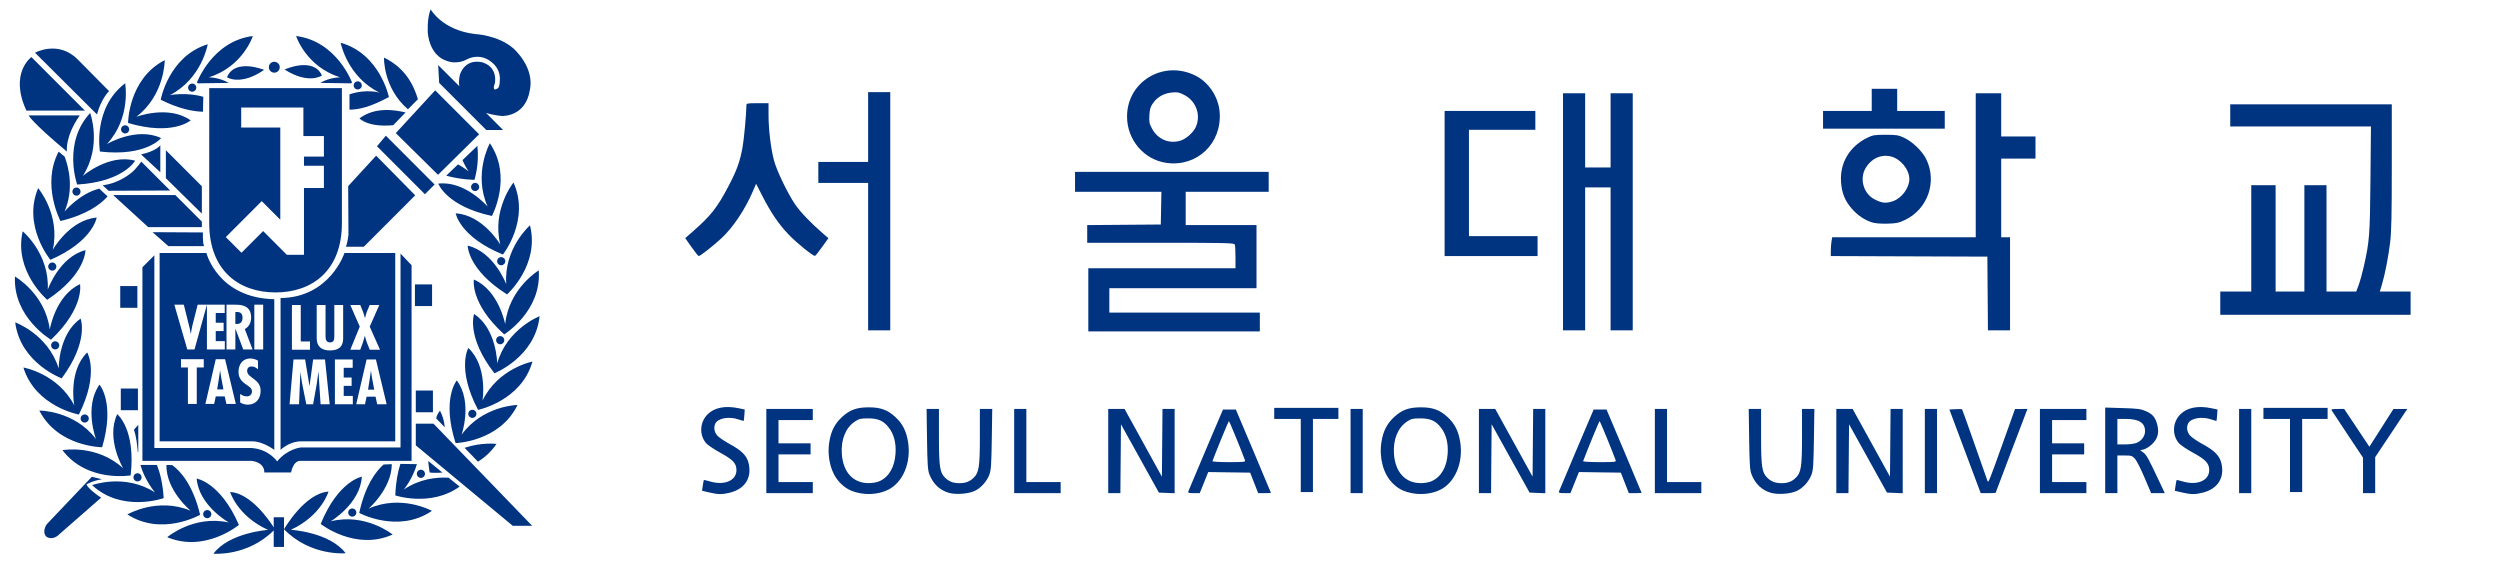 <svg width="6042" height="1393" viewBox="0 0 6042 1393" fill="none" xmlns="http://www.w3.org/2000/svg">
<path d="M332 691.428H290.59V743.851H332V691.428ZM150.969 1087.97C210.702 1166.91 315.754 1148.88 315.754 1148.88C328.519 1037.13 283.322 1000.9 283.322 1000.9C255.227 1060.23 297.675 1131.84 297.675 1131.84C233.85 1072.87 150.969 1087.97 150.969 1087.97ZM259.991 474.645L239.897 455.887C191.341 468.229 156.038 511.305 156.038 511.305C178.82 456.743 166.482 405.663 156.283 378.535L141.685 366.559C99.542 446.478 146.205 534.156 146.205 534.156C211.007 518.576 243.866 492.975 259.991 474.645ZM395.581 1203.87C393.446 1169.17 387.153 1143.87 379.335 1123.65L339.39 1123.71C350.201 1161.65 374.754 1190.25 374.754 1190.25C301.584 1143.2 222.612 1172.47 222.612 1172.47C295.171 1239.86 395.581 1203.87 395.581 1203.87ZM385.748 611.448V1066.64H611.181C636.65 1067.31 662.913 1087.29 662.913 1087.29V723.138C526.346 720.206 498.862 611.448 498.862 611.448H385.748ZM492.449 888.169H475.53V976.276H454.153V888.169H437.418V868.068H492.449V888.169ZM598.783 977.986C592.736 977.986 585.285 976.153 580.399 972.548V952.141C585.468 955.624 590.293 957.946 596.645 957.946C603.486 957.946 608.983 953.302 608.983 946.153C608.983 937.844 602.326 934.666 596.34 930.328C584.003 922.019 576.429 914.015 576.429 898.251C576.429 881.143 586.323 866.357 604.646 866.357C611.548 866.357 617.717 868.251 623.58 871.672V892.508C619.241 888.78 613.991 885.603 608.128 885.603C601.471 885.603 597.317 889.636 597.317 896.235C597.317 914.015 629.871 915.053 629.871 944.32C629.871 963.506 618.877 977.986 598.783 977.986ZM614.663 736.397H636.04V844.605H614.663V736.397ZM547.418 736.397H568.978C582.598 736.397 606.906 737.802 606.906 767.375C606.906 779.289 602.206 789.432 591.637 795.297L610.388 844.544H587.85L569.1 794.625H568.807V844.544H547.43L547.418 736.397ZM569.955 976.276H547.173L543.142 958.068H521.46L517.551 976.276H496.357L521.46 868.068H543.936L569.955 976.276ZM543.081 736.397V756.438H521.399V779.961H540.455V800.063H521.399V824.503H543.325V844.544H500.083V736.519L470.094 844.544H452.627L421.355 736.397H444.259L457.207 788.332C459.098 794.442 459.772 800.674 461.058 806.784H461.351C462.514 800.491 462.939 794.381 464.649 788.027L477.719 736.397H543.081ZM909.052 376.274L841.502 449.777L842.171 567.272C842.171 567.272 840.094 586.641 835.941 596.234H879.366L1003.47 472.079L909.052 376.274ZM333.344 939.066H291.934V991.428H333.344V939.066ZM400.895 430.714L487.807 516.254V450.083L400.895 363.138V430.714ZM332.366 1163.42C337.802 1163.42 342.2 1159.03 342.2 1153.59C342.2 1148.21 337.802 1143.75 332.366 1143.75C326.992 1143.75 322.594 1148.21 322.594 1153.59C322.594 1159.03 326.992 1163.42 332.366 1163.42ZM175.033 463.097C175.033 468.474 179.43 472.873 184.866 472.873C190.302 472.873 194.639 468.474 194.639 463.097C194.639 457.659 190.3 453.26 184.866 453.26C179.43 453.26 175.033 457.659 175.033 463.097ZM332.977 1091.75C333.319 1096.21 334.198 1090.78 334.198 1090.78V1026.81L323.632 1038.54C329.618 1054.67 331.695 1077.82 332.977 1091.75ZM487.806 549.004V535.562L423.676 471.407H273.427L358.263 549.004H487.806ZM161.779 366.437C161.779 366.437 156.16 331.427 192.684 278.942H69.309C69.309 278.942 74.562 293.3 161.779 366.437ZM54.834 559.024C32.785 655.562 114.139 724.544 114.139 724.544C207.831 662.466 206.487 604.543 206.487 604.543C143.09 621.101 115.483 699.737 115.483 699.737C119.636 612.792 54.834 559.024 54.834 559.024ZM127.515 603.749C146.632 518.881 92.213 454.665 92.213 454.665C53.673 545.887 121.835 627.945 121.835 627.945C224.932 583.097 233.666 525.847 233.666 525.847C168.314 531.101 127.515 603.749 127.515 603.749ZM136.188 644.197C136.188 638.82 131.791 634.36 126.355 634.36C120.919 634.36 116.521 638.82 116.521 644.197C116.521 649.635 120.919 654.034 126.355 654.034C131.791 654.034 136.188 649.635 136.188 644.197ZM638.849 1141.86H703.529C703.529 1141.86 707.805 1113.75 726.066 1113.75H994.681V640.959L967.991 612.853V1081.37H727.471C727.471 1081.37 695.1 1084.18 669.754 1115.09C669.754 1115.09 650.087 1085.58 607.944 1082.77H373.044V617.069L344.215 645.908V1113.75H606.478C606.478 1113.75 638.849 1115.09 638.849 1141.86ZM217.909 273.076C150.541 345.602 186.515 446.05 186.515 446.05C298.774 439.207 326.503 388.372 326.503 388.372C263.289 370.958 200.135 425.215 200.135 425.215C247.165 352.017 217.909 273.076 217.909 273.076ZM534.53 912.304L532.087 895.929H531.794L529.473 912.304L524.895 941.082H539.981L534.545 912.304H534.53ZM1155.13 1115.77C1171.5 1105.62 1187.01 1091.82 1199.96 1072.87C1199.96 1072.87 1164.41 1068.23 1122.82 1082.28L1155.13 1115.77ZM1223.47 686.723C1223.47 686.723 1194.1 608.759 1130.27 593.668C1130.27 593.668 1130.22 651.652 1225.43 711.529C1225.43 711.529 1305.13 640.654 1280.83 544.604C1280.83 544.604 1217.31 599.961 1223.47 686.723ZM1103.95 919.392C1103.95 919.392 1066.69 963.811 1101.14 1070.86C1101.14 1070.86 1207.72 1067.8 1250.78 978.658C1250.78 978.658 1166.61 980.186 1115.55 1050.63C1115.55 1050.63 1143.1 971.999 1103.95 919.392ZM1220.91 783.383C1220.91 783.383 1205.46 701.448 1145.24 675.603C1145.24 675.603 1135.16 732.67 1218.53 808.128C1218.53 808.128 1309.35 752.222 1302.02 653.423C1302.02 653.423 1229.89 696.865 1220.91 783.383ZM1145.79 758.821C1145.79 758.821 1126 813.322 1194.95 902.161C1194.95 902.161 1294.08 862.874 1304.04 764.259C1304.04 764.259 1225.43 794.503 1201.67 878.149C1201.67 878.149 1200.57 794.809 1145.79 758.821ZM1208.88 832.019C1214.31 832.019 1218.71 827.558 1218.71 822.12C1218.71 816.744 1214.31 812.344 1208.88 812.344C1203.44 812.344 1199.04 816.744 1199.04 822.12C1199.04 827.558 1203.44 832.019 1208.88 832.019ZM1151.4 1000.17C1151.4 994.728 1147.07 990.329 1141.63 990.329C1136.2 990.329 1131.8 994.728 1131.8 1000.17C1131.8 1005.6 1136.2 1010 1141.63 1010C1147.07 1010 1151.4 1005.6 1151.4 1000.17ZM320.945 414.645H320.999C317.091 417.761 289.789 442.69 248.196 447.761L262.366 461.081L411.271 460.409L365.036 414.217H364.982L341.65 390.755C341.65 390.755 325.037 411.895 320.945 414.645ZM896.593 896.601H896.3L894.042 912.976L889.464 941.815H904.489L898.992 912.976L896.612 896.601H896.593ZM586.14 767.497C586.14 759.737 582.412 753.444 571.665 753.994H568.797V782.833L572.584 783.016C582.295 783.016 586.14 776.418 586.14 767.497ZM678.063 720.389V1087.29C678.063 1087.29 698.768 1066.64 727.718 1066.64H955.229V611.448H832.526C832.526 611.448 797.651 718.8 678.063 720.389ZM705.486 737.069H726.863V825.175H749.217V845.216H705.486V737.069ZM774.808 977.009L769.678 899.045H769.336L765.916 925.746L756.754 977.009H740.264L729.82 925.196L726.213 901.061V899.045H725.92L722.744 977.009H699.841L709.308 868.801H737.403L747.908 932.65H748.152L756.764 868.801H785.47L796.769 977.009H774.843H774.808ZM911.62 977.009L907.648 958.74H885.966L882.115 977.009H860.922L885.963 868.801H908.5L934.458 977.009H911.62ZM846.573 737.069H870.638L876.807 752.161C878.639 757.477 880.837 763.037 881.937 768.597H882.23C883.393 763.037 885.162 757.599 887.116 752.161L893.59 737.069H916.677L893.59 789.432L918.387 845.216H893.59L886.749 828.047C884.736 822.548 883.388 817.294 881.927 811.856H881.683C880.095 817.294 878.81 822.548 876.982 828.047L870.63 845.216H846.566L869.47 789.432L846.573 737.069ZM852.376 868.801V888.903H830.693V912.365H849.811V932.528H830.693V956.907H852.681V977.009H809.378V868.801H852.376ZM797.407 827.558C807.851 827.558 807.851 819.676 807.973 811.672V737.069H829.35V815.949C829.35 827.436 828.065 846.927 797.224 846.927C777.313 846.927 765.403 837.64 765.403 817.416V737.069H786.78V807.09C786.78 815.277 785.738 827.558 797.407 827.558ZM387.46 351.101C387.46 351.101 377.81 365.215 340.92 373.158L387.46 416.233V351.101ZM505.643 539.411C505.643 653.912 577.409 706.764 665.848 706.764C754.47 706.764 826.296 654.096 826.296 539.411V213.015H505.705C505.705 213.015 505.643 425.032 505.643 539.411ZM582.912 308.148V259.879H733.222V328.86H782.816V378.474H734.627V400.592H782.816V454.36H734.627V615.786H693.217L635.988 558.474L583.645 610.898L545.717 573.016L632.568 486.071L677.398 530.918V308.148H582.912ZM368.656 561.101L406.95 594.829H493.313C489.16 587.985 490.503 561.773 490.503 561.773L368.656 561.101ZM1063.4 992.65C1063.4 992.65 1056.44 999.982 1054.12 1011.1L1074.88 1032.67C1073.72 1019.23 1070.31 1005.54 1063.4 992.65ZM246.807 1080.88C278.75 973.037 240.456 929.595 240.456 929.595C202.527 982.997 231.905 1060.96 231.905 1060.96C179.257 991.734 95.032 992.223 95.032 992.223C140.168 1080.39 246.807 1080.88 246.807 1080.88ZM241.494 366.254C353.203 379.024 389.299 333.748 389.299 333.748C330.177 305.642 258.473 348.107 258.473 348.107C317.534 284.196 302.448 201.345 302.448 201.345C223.476 261.101 241.494 366.254 241.494 366.254ZM475.295 1156.64C480.609 1222.08 553.168 1262.83 553.168 1262.83C468.394 1243.71 404.141 1298.21 404.141 1298.21C495.39 1336.7 577.416 1268.58 577.416 1268.58C532.585 1165.38 475.295 1156.64 475.295 1156.64ZM190.683 1001.88C240.827 901.306 210.717 851.815 210.717 851.815C163.993 897.823 179.445 979.758 179.445 979.758C139.562 902.406 56.559 888.231 56.559 888.231C85.754 982.874 190.683 1001.88 190.683 1001.88ZM416.056 1123.95L402.131 1123.83C401.334 1185.67 460.826 1234.36 460.826 1234.36C380.571 1200.76 307.889 1243.28 307.889 1243.28C391.076 1297.05 483.668 1244.14 483.668 1244.14C465.651 1168.98 434.013 1136.79 416.056 1123.95ZM209.068 1170.63C209.068 1170.63 224.337 1161.53 246.569 1158.23L221.955 1152.37L219.57 1155.48C220.914 1153.53 221.955 1152.37 221.955 1152.37L112.75 1267.29C112.75 1267.29 100.351 1285.26 112.075 1296.99C112.075 1296.99 123.069 1305.97 138.277 1295.64L244.612 1202.59C233.862 1197.03 210.35 1177.48 209.068 1170.63ZM149.088 914.381C215.967 823.953 194.834 770.002 194.834 770.002C140.904 807.273 141.881 890.613 141.881 890.613C116.045 807.517 36.768 779.106 36.768 779.106C49.044 877.477 149.088 914.381 149.088 914.381ZM205.156 267.272L75.857 137.923C75.857 137.923 21.804 176.722 63.825 267.272H205.156ZM263.607 220.225L187.566 143.422C140.476 96.375 84.652 127.414 84.652 127.414L234.412 276.559C244.428 238.31 263.607 220.225 263.607 220.225ZM123.558 834.646C123.558 840.084 127.955 844.483 133.391 844.483C138.827 844.483 143.163 840.084 143.163 834.646C143.163 829.208 138.824 824.809 133.391 824.809C127.955 824.809 123.558 829.208 123.558 834.646ZM123.313 821.021C204.851 743.546 193.429 686.784 193.429 686.784C133.819 714.096 120.321 796.336 120.321 796.336C109.327 710.002 36.157 668.271 36.157 668.271C31.21 767.253 123.313 821.021 123.313 821.021ZM194.895 1011.47C194.895 1016.91 199.293 1021.31 204.728 1021.31C210.164 1021.31 214.562 1016.91 214.562 1011.47C214.562 1006.03 210.164 1001.63 204.728 1001.63C199.293 1001.63 194.895 1006.03 194.895 1011.47ZM1017.23 1154.93C1022.67 1154.93 1027.06 1150.53 1027.06 1145.09C1027.06 1139.66 1022.67 1135.26 1017.23 1135.26C1011.8 1135.26 1007.4 1139.66 1007.4 1145.09C1007.4 1150.53 1011.8 1154.93 1017.23 1154.93ZM1069.45 1142.16L1034.88 1113.99C1035.62 1122.79 1036.77 1132.08 1038.37 1142.04C1038.37 1142.04 1050.82 1143.51 1069.45 1142.16ZM1166.14 968.149C1166.14 968.149 1179.64 885.909 1131.87 841C1131.87 841 1102.92 891.163 1155.45 990.573C1155.45 990.573 1259.89 969.127 1286.83 873.811C1286.83 873.811 1204.13 889.941 1166.14 968.149ZM510.725 1242.55C510.725 1237.11 506.328 1232.71 500.892 1232.71C495.456 1232.71 491.058 1237.11 491.058 1242.55C491.058 1247.99 495.456 1252.39 500.892 1252.39C506.328 1252.39 510.725 1247.99 510.725 1242.55ZM975.824 1183.22C975.824 1183.22 997.139 1157.68 1007.58 1121.75L967.639 1121.14C961.287 1140.76 956.524 1165.69 955.363 1197.34C955.363 1197.34 1041.66 1225.99 1110.8 1175.95L1084.17 1154.5C1054.67 1152.85 1014.18 1157.25 975.824 1183.22ZM1004.9 1023.87V1076.3L1239.31 1270.78H1286.15L1047.59 1023.87H1004.9ZM661.524 1250.06V1274.57C650.224 1256.79 606.066 1192.14 556.166 1188.96C556.166 1188.96 573.145 1246.7 647.842 1280.68C647.842 1280.68 554.09 1286.85 515.856 1338.17C515.856 1338.17 597.576 1345.56 661.524 1281.96V1321.86H686.382V1279.09V1250.06H661.524ZM702.933 1280.43C777.386 1245.97 793.938 1188.05 793.938 1188.05C736.037 1192.14 686.382 1279.09 686.382 1279.09C751.184 1345.26 835.286 1337.01 835.286 1337.01C796.686 1285.93 702.933 1280.43 702.933 1280.43ZM799.129 1259.96C799.129 1259.96 870.772 1217.44 874.498 1152C874.498 1152 817.452 1162.08 775.065 1266.26C775.065 1266.26 858.618 1332.43 948.95 1291.86C948.95 1291.86 883.476 1238.82 799.129 1259.96ZM890.805 1229.29C890.805 1229.29 946.446 1181.51 946.935 1121.82L927.085 1122.61C909.128 1138.37 882.804 1171.86 868.207 1239.68C868.207 1239.68 962.082 1290.33 1043.86 1234.67C1043.86 1234.67 970.205 1193.85 890.805 1229.29ZM841.516 1238.76C841.516 1244.2 845.914 1248.6 851.349 1248.6C856.785 1248.6 861.183 1244.2 861.183 1238.76C861.183 1233.32 856.785 1228.92 851.349 1228.92C845.914 1228.92 841.516 1233.32 841.516 1238.76ZM1188.86 521.936C1188.86 521.936 1239.55 428.087 1183.85 346.152C1183.85 346.152 1143.11 419.838 1178.54 499.329C1178.54 499.329 1124.3 436.152 1059.19 443.789C1059.19 443.789 1078.98 498.291 1188.86 521.936ZM950.416 302.526L980.16 271.732C954.813 265.866 907.235 257.373 868.757 286.09C868.757 286.09 888.545 308.514 950.416 302.526ZM1148.3 461.692C1153.74 461.692 1158.14 457.293 1158.14 451.855C1158.14 446.478 1153.74 442.018 1148.3 442.018C1142.87 442.018 1138.47 446.478 1138.47 451.855C1138.47 457.293 1142.87 461.692 1148.3 461.692ZM1215.49 615.114C1215.49 615.114 1281.7 531.468 1241.02 441.101C1241.02 441.101 1188.07 506.661 1209.2 591.101C1209.2 591.101 1166.75 519.37 1101.28 515.643C1101.28 515.643 1111.35 572.71 1215.49 615.114ZM1072.39 144.094C1103.35 159.491 1128.33 143.361 1128.33 143.361C1162.84 126.436 1187.76 149.899 1187.76 149.899C1211.82 168.717 1207.91 193.463 1207.91 193.463C1207.91 212.465 1202.42 213.748 1202.42 213.748C1190.94 221.63 1193.81 208.31 1193.81 208.31C1194.15 208.125 1196.43 198.962 1196.43 198.962C1200.95 156.131 1162.53 149.96 1162.53 149.96C1121.73 142.811 1111.59 180.51 1111.59 180.51C1109.03 190.897 1108.79 200.123 1109.95 208.249L1059.01 157.292L1061.39 200.367L1175.18 314.135H1215.86L1174.57 272.832C1196.37 279.675 1215.49 280.408 1215.49 280.408C1273.58 276.864 1279.68 221.263 1279.68 221.263C1295.01 163.218 1239.98 116.294 1239.98 116.294C1203.28 84.766 1147.76 82.2 1147.76 82.2C1068.79 73.035 1040.75 22.566 1040.75 22.566C1031.53 45.54 1033.91 79.512 1033.91 79.512C1039.16 131.874 1072.39 144.094 1072.39 144.094ZM1201.5 631.244C1201.5 636.682 1205.9 641.081 1211.34 641.081C1216.71 641.081 1221.17 636.682 1221.17 631.244C1221.17 625.806 1216.71 621.407 1211.34 621.407C1205.9 621.407 1201.5 625.806 1201.5 631.244ZM985.965 264.156L1010.03 239.777C999.829 205.377 979.125 163.891 928.003 139.206C928.003 139.206 925.868 212.771 985.965 264.156ZM1046.31 943.893H1004.9V996.316H1046.31V943.893ZM1078.44 424.543C1096.7 429.736 1119.11 433.647 1146.54 434.747C1146.54 434.747 1159 397.659 1153.62 352.567L1117.77 386.905C1121.61 396.009 1126.5 405.174 1132.61 414.217C1132.61 414.217 1122.72 406.091 1106.9 397.292L1078.44 424.543ZM292.562 312.669C292.562 318.107 296.959 322.506 302.395 322.506C307.831 322.506 312.229 318.107 312.229 312.669C312.229 307.231 307.831 302.832 302.395 302.832C296.959 302.832 292.562 307.231 292.562 312.669ZM1157.9 324.522L1051.74 218.331L956.587 321.712L1058.65 422.466L1157.9 324.522ZM932.523 327.944L911.146 353.484L1026.95 469.39L1050.4 445.928L932.523 327.944ZM1044.23 687.273H1002.82V739.697H1044.23V687.273ZM548.595 186.803C548.595 186.803 581.149 208.31 638.317 168.901C638.317 168.901 567.529 139.817 548.595 186.803ZM917.498 223.891C917.498 223.891 885.311 214.176 844.695 227.984L844.64 265.072C869.376 264.583 894.479 258.596 939.92 234.583C939.92 234.583 918.421 130.102 823.203 103.218C823.203 103.218 839.259 185.887 917.498 223.891ZM490.518 270.021L491.314 233.972C451.187 222.18 410.632 229.879 410.632 229.879C487.894 189.98 502.064 106.945 502.064 106.945C407.456 136.09 388.4 241.06 388.4 241.06C432.07 262.811 466.026 269.471 490.518 270.021ZM460.776 290.917C407.334 252.913 329.4 282.302 329.4 282.302C398.6 229.634 398.111 145.377 398.111 145.377C309.978 190.591 309.489 297.211 309.489 297.211C417.289 329.227 460.776 290.917 460.776 290.917ZM454.668 211.793C454.668 217.231 459.066 221.63 464.502 221.63C469.938 221.63 474.335 217.231 474.335 211.793C474.335 206.355 469.938 201.956 464.502 201.956C459.066 201.956 454.668 206.355 454.668 211.793ZM478.488 201.406L552.635 200.367C529.609 186.498 504.385 186.986 504.385 186.986C587.388 161.141 611.086 87.088 611.086 87.088C512.875 99.369 475.923 199.451 475.923 199.451C477.208 200.428 477.208 200.428 478.488 201.406ZM874.387 206.416C874.387 200.978 870.048 196.579 864.615 196.579C859.179 196.579 854.782 200.978 854.782 206.416C854.782 211.854 859.179 216.253 864.615 216.253C870.051 216.253 874.387 211.854 874.387 206.416ZM822.35 186.986C822.35 186.986 797.125 186.498 774.099 200.367L848.246 201.406C849.532 200.428 849.59 200.428 850.812 199.451C850.812 199.451 813.921 99.369 715.649 87.088C715.649 87.088 739.347 161.141 822.35 186.986ZM662.94 175.622C670.208 175.622 676.071 169.695 676.071 162.424C676.071 155.153 670.208 149.288 662.94 149.288C655.672 149.288 649.747 155.153 649.747 162.424C649.747 169.695 655.672 175.622 662.94 175.622ZM778.069 182.465C757.364 136.212 687.737 167.984 687.737 167.984C746.371 205.194 778.069 182.465 778.069 182.465Z" fill="#003380"/>
<path d="M1713.53 1190.05L1696.68 1186.06L1698.49 1173.56C1699.49 1166.68 1700.63 1160.67 1701.04 1160.2C1701.44 1159.73 1708.12 1161.24 1715.89 1163.55C1750.82 1173.93 1779.85 1161.54 1779.85 1136.24C1779.85 1119.89 1771.76 1111.13 1741.21 1094.39C1725.77 1085.92 1710.14 1075.43 1706.48 1071.08C1689.55 1050.95 1691.11 1020.36 1710.02 1001.43C1726.5 984.922 1752.62 979.778 1785.2 986.618L1799.9 989.708L1798.97 1003.09C1798.46 1010.46 1797.74 1016.8 1797.38 1017.18C1797.02 1017.56 1791.57 1016.05 1785.28 1013.83C1762.81 1005.89 1735.92 1010.29 1729.12 1023.03C1724.36 1031.92 1726 1043.75 1733.15 1052.26C1736.88 1056.7 1750.42 1066.02 1763.23 1072.96C1792.67 1088.91 1804.87 1101.24 1809.23 1119.43C1817.56 1154.18 1800.85 1181.08 1765.14 1190.39C1746.03 1195.37 1735.68 1195.31 1713.53 1190.05ZM2072.67 1190.76C2054.52 1186.26 2043.64 1180.18 2030.81 1167.33C2008.79 1145.29 1998.31 1106.6 2004.12 1068.84C2008.26 1042.02 2017.54 1023.77 2035.32 1007.49C2053.86 990.529 2070.81 984.43 2099.42 984.43C2128.02 984.43 2144.97 990.529 2163.51 1007.49C2181.29 1023.77 2190.57 1042.02 2194.71 1068.84C2202.26 1117.87 2182.45 1165.41 2146.99 1183.37C2125.88 1194.07 2097.47 1196.89 2072.67 1190.76ZM2126.16 1162.67C2148.93 1152.11 2162.41 1128.33 2164.37 1095.23C2165.85 1070.25 2160.43 1049.6 2148.2 1033.63C2135.41 1016.93 2122.43 1011.12 2097.88 1011.12C2080.17 1011.12 2076.2 1012.07 2066.32 1018.62C2043.92 1033.46 2032.24 1061.98 2034.47 1096.41C2037.36 1141.06 2061.58 1167.63 2099.42 1167.63C2109.4 1167.63 2119.5 1165.76 2126.16 1162.67ZM2293.13 1191.04C2271.18 1184.8 2254.99 1169.37 2246.05 1146.14C2242.25 1136.29 2241.3 1121.92 2240.42 1061.33L2239.37 988.368H2269.23V1054.81C2269.23 1128.36 2271.38 1142.39 2284.54 1154.97C2294.01 1164.01 2304 1167.75 2318.7 1167.75C2333.4 1167.75 2343.4 1164.01 2352.86 1154.97C2366.03 1142.39 2368.17 1128.35 2368.17 1054.81V988.368H2398.04L2396.96 1061.33C2396.05 1122.12 2395.1 1136.35 2391.24 1146.68C2384.94 1163.56 2370.89 1179.27 2355.72 1186.4C2340.18 1193.72 2310.35 1195.93 2293.13 1191.04ZM3407.11 1190.76C3388.95 1186.26 3378.08 1180.18 3365.24 1167.33C3343.23 1145.29 3332.74 1106.6 3338.56 1068.84C3342.69 1042.02 3351.97 1023.77 3369.76 1007.49C3388.3 990.529 3405.25 984.43 3433.85 984.43C3462.46 984.43 3479.4 990.529 3497.94 1007.49C3515.73 1023.77 3525.01 1042.02 3529.14 1068.84C3536.69 1117.87 3516.89 1165.41 3481.43 1183.37C3460.31 1194.07 3431.9 1196.89 3407.11 1190.76ZM3460.59 1162.67C3483.37 1152.11 3496.84 1128.33 3498.8 1095.23C3500.28 1070.25 3494.86 1049.6 3482.63 1033.63C3469.85 1016.93 3456.87 1011.12 3432.32 1011.12C3414.61 1011.12 3410.64 1012.07 3400.75 1018.62C3378.35 1033.46 3366.68 1061.98 3368.9 1096.41C3371.79 1141.06 3396.01 1167.63 3433.85 1167.63C3443.83 1167.63 3453.94 1165.76 3460.59 1162.67ZM4280.08 1191.04C4258.12 1184.8 4241.93 1169.37 4232.99 1146.14C4229.19 1136.29 4228.24 1121.92 4227.36 1061.33L4226.31 988.368H4256.17V1054.81C4256.17 1128.36 4258.32 1142.39 4271.48 1154.97C4280.95 1164.01 4290.95 1167.75 4305.64 1167.75C4320.34 1167.75 4330.34 1164.01 4339.8 1154.97C4352.97 1142.39 4355.12 1128.35 4355.12 1054.81V988.368H4384.98L4383.9 1061.33C4383 1122.12 4382.05 1136.35 4378.18 1146.68C4371.88 1163.56 4357.83 1179.27 4342.67 1186.4C4327.12 1193.72 4297.29 1195.93 4280.08 1191.04ZM5272.91 1190.05L5256.07 1186.06L5257.88 1173.56C5258.87 1166.68 5260.02 1160.67 5260.42 1160.2C5260.82 1159.73 5267.5 1161.24 5275.27 1163.55C5310.2 1173.93 5339.23 1161.54 5339.23 1136.24C5339.23 1119.89 5331.14 1111.13 5300.59 1094.39C5285.15 1085.92 5269.52 1075.43 5265.86 1071.08C5248.94 1050.95 5250.49 1020.36 5269.4 1001.43C5285.88 984.922 5312.01 979.778 5344.58 986.618L5359.29 989.708L5358.35 1003.09C5357.84 1010.46 5357.12 1016.8 5356.77 1017.18C5356.4 1017.56 5350.96 1016.05 5344.66 1013.83C5322.19 1005.89 5295.31 1010.29 5288.5 1023.03C5283.75 1031.92 5285.38 1043.75 5292.53 1052.26C5296.27 1056.7 5309.8 1066.02 5322.62 1072.96C5352.05 1088.91 5364.26 1101.24 5368.62 1119.43C5376.94 1154.18 5360.23 1181.08 5324.52 1190.39C5305.42 1195.37 5295.06 1195.31 5272.91 1190.05ZM1852.05 1090.11V988.368H1964.37V1015.14H1881.47V1071.37H1959.02V1098.14H1881.47V1165.07H1964.37V1191.84H1852.05V1090.11H1852.05ZM2451.07 1090.11V988.368H2480.49V1165.07H2563.39V1191.84H2451.07V1090.11ZM2678.38 1090.11V988.368H2717.88L2762.98 1070.17L2808.08 1151.96L2808.79 1070.17L2809.5 988.368H2838.84V1192.08L2819.83 1191.29L2800.81 1190.5L2754.98 1107.9L2709.14 1025.3L2708.43 1108.57L2707.73 1191.84H2678.39V1090.11H2678.38ZM2872.09 1187.16C2872.93 1184.58 2892.08 1139.1 2914.66 1086.09L2955.72 989.708H2986.77L3029.13 1089.85C3052.43 1144.93 3071.49 1190.41 3071.49 1190.92C3071.49 1191.43 3064.57 1191.84 3056.12 1191.84L3040.74 1191.83L3031.05 1167.07L3021.36 1142.31L2970.72 1141.59L2920.08 1140.86L2909.8 1166.35L2899.51 1191.84H2885.04C2872.46 1191.84 2870.77 1191.23 2872.09 1187.16ZM3008.84 1112.19C2999.18 1085.83 2971.23 1017.82 2970.05 1017.84C2968.93 1017.85 2941.92 1083.38 2930.21 1114.51C2929.71 1115.82 2947.5 1116.88 2969.94 1116.88C3007.5 1116.88 3010.43 1116.52 3008.84 1112.19ZM3264.04 1090.11V988.368H3293.45V1191.84H3264.04V1090.11ZM3574.25 1090.11V988.368H3613.74L3658.84 1070.17L3703.95 1151.96L3704.65 1070.17L3705.36 988.368H3734.7V1192.08L3715.69 1191.29L3696.68 1190.5L3650.84 1107.9L3605 1025.3L3604.29 1108.57L3603.59 1191.84H3574.25V1090.11ZM3767.95 1187.16C3768.79 1184.58 3787.94 1139.1 3810.53 1086.09L3851.58 989.708H3882.63L3925 1089.85C3948.29 1144.93 3967.36 1190.41 3967.36 1190.92C3967.36 1191.43 3960.44 1191.84 3951.98 1191.84L3936.6 1191.83L3926.92 1167.07L3917.22 1142.31L3866.59 1141.59L3815.95 1140.86L3805.66 1166.35L3795.37 1191.84H3780.9C3768.32 1191.84 3766.63 1191.23 3767.95 1187.16ZM3904.71 1112.19C3895.05 1085.83 3867.09 1017.82 3865.92 1017.84C3864.8 1017.85 3837.79 1083.38 3826.07 1114.51C3825.58 1115.82 3843.36 1116.88 3865.8 1116.88C3903.36 1116.88 3906.29 1116.52 3904.71 1112.19ZM3999.45 1090.11V988.368H4028.86V1165.07H4111.76V1191.84H3999.45V1090.11ZM4438.02 1090.11V988.368H4477.51L4522.61 1070.17L4567.72 1151.96L4568.42 1070.17L4569.13 988.368H4598.47V1192.08L4579.46 1191.29L4560.45 1190.5L4514.61 1107.9L4468.77 1025.3L4468.07 1108.57L4467.36 1191.84H4438.02V1090.11ZM4651.96 1090.11V988.368H4681.37V1191.84H4651.96V1090.11ZM4749.13 1090.77L4711.3 989.708L4726.06 988.895C4734.17 988.448 4741.32 988.598 4741.95 989.224C4742.58 989.852 4756.31 1028.17 4772.46 1074.37C4788.61 1120.57 4802.54 1160.19 4803.42 1162.39C4805.6 1167.85 4806.89 1164.65 4840.95 1069.38L4869.91 988.419L4884.93 988.392L4899.95 988.368L4861.53 1089.19C4840.4 1144.63 4823.11 1190.42 4823.11 1190.92C4823.11 1191.43 4814.97 1191.84 4805.03 1191.84H4786.96L4749.13 1090.77ZM4930.07 1090.11V988.368H5042.39V1015.14H4959.49V1071.37H5037.04V1098.14H4959.49V1165.07H5042.39V1191.84H4930.07V1090.11ZM5087.85 1088.42V984.984L5129.97 986.252C5166.26 987.343 5174.04 988.371 5186.2 993.662C5202.13 1000.59 5208.87 1008.5 5213.5 1025.68C5218.77 1045.29 5215.02 1060.09 5201.49 1073.11C5195.13 1079.22 5185.98 1085.1 5181.16 1086.15L5172.4 1088.08L5179.71 1093.41C5187.44 1099.05 5191.67 1106.61 5216.43 1159.05L5231.91 1191.84L5215.37 1191.83L5198.83 1191.82L5182.79 1153.99C5173.96 1133.19 5163.55 1112.71 5159.65 1108.49C5153.23 1101.54 5150.91 1100.81 5134.92 1100.81H5117.27V1191.84H5087.85V1088.41V1088.42ZM5163.71 1070.35C5175.99 1065.21 5184.13 1053.98 5184.13 1042.15C5184.13 1021.75 5169.51 1012.46 5137.41 1012.46H5117.27V1074.04H5136.07C5146.42 1074.04 5158.85 1072.38 5163.71 1070.35ZM5411.43 1090.11V988.368H5440.85V1191.84H5411.43V1090.11ZM5710.95 1148.96V1106.08L5674 1050.57C5653.68 1020.04 5636.16 993.555 5635.07 991.714C5633.56 989.186 5637.04 988.371 5649.26 988.371H5665.44L5695.88 1034.03L5726.32 1079.7L5755.4 1034.08L5784.49 988.453L5801.22 988.411L5817.95 988.368L5779.16 1046.59L5740.36 1104.81V1191.84H5710.95V1148.96ZM3143.7 1100.81V1012.46H3079.52V985.69H3234.62V1012.46H3173.11V1189.17H3143.7V1100.81H3143.7ZM5534.45 1100.81V1012.46H5470.27V985.69H5625.37V1012.46H5563.87V1189.17H5534.45V1100.81ZM2630.25 724.656V648.349H2985.92V621.794C2985.92 607.188 2985.19 593.332 2984.29 591.005C2982.84 587.201 2964.56 586.77 2805.12 586.77H2627.57V544.005L2716.49 543.299L2805.41 542.592L2806.15 503.104L2806.89 463.613H2598.16V415.423H3066.15V463.613H2865.58V543.933H3036.73V696.539H2681.06V755.442H3044.75V800.955H2630.25V724.65V724.656ZM2098.08 620.234V442.194H1977.74V391.329H2098.08V222.657H2151.56V798.282H2098.08V620.234ZM3777.49 511.806V225.335H3830.97V404.715H3892.48V225.335H3945.96V798.282H3892.48V452.908H3830.97V798.28H3777.49V511.806ZM4803.76 709.256L4803.05 620.234L4613.85 619.55L4424.65 618.862L4424.68 606.161C4424.69 599.179 4425.45 588.945 4426.36 583.424L4428.02 573.382H4774.97V225.335H4836.48V329.751H4919.38V383.296H4836.48V573.384H4857.87V798.282H4804.46L4803.76 709.261V709.256ZM5365.97 732.683V704.569H5440.85V447.55H5499.68V704.572H5569.21V447.55H5622.7V704.572H5694.52L5700.31 689.177C5703.5 680.708 5709.02 660.945 5712.57 645.259C5726.6 583.282 5727.68 569.358 5728.93 433.493L5730.11 305.654H5390.04V252.106H5780.48V402.784C5780.48 520.435 5779.6 560.563 5776.47 585.861C5771.95 622.385 5764.04 662.967 5756.59 687.837L5751.58 704.572H5825.94V760.795H5365.97V732.681L5365.97 732.683ZM1671.34 597.197L1656.06 575.487L1673.16 560.56C1718.56 520.93 1733.72 501.603 1761.95 447.354C1781 410.744 1788.19 390.717 1794.46 356.72C1798 337.556 1803.81 275.138 1803.89 255.453C1803.91 249.608 1804.71 249.429 1830.65 249.429H1857.4V278.744C1857.4 313.345 1863.17 360.556 1870.83 388.652C1877.52 413.192 1902.87 465.906 1921.05 493.068C1933.56 511.776 1958.89 538.323 1989.23 564.538L2002.06 575.623L1987.06 596.593C1978.8 608.125 1971.07 617.912 1969.86 618.346C1965.74 619.83 1925.42 587.252 1905.34 566.205C1881.87 541.613 1863.06 513.892 1842.3 473.302L1827.4 444.166L1818.75 464.089C1799.86 507.585 1771.64 549.539 1743.65 575.752C1725.35 592.893 1692.23 618.899 1688.71 618.899C1687.55 618.899 1679.74 609.133 1671.34 597.195L1671.34 597.197ZM3491.34 443.537V268.172H3710.63V313.687H3550.18V570.709H3715.98V618.899H3491.34V443.537H3491.34ZM4524.36 537.494C4505.98 531.547 4490.16 520.855 4475.68 504.591C4459 485.856 4451.11 466.248 4449.38 439.295C4446.45 393.598 4469.99 354.064 4512.57 333.124C4526.22 326.415 4530.32 325.736 4557.02 325.736C4583.38 325.736 4588.03 326.485 4601.82 332.953C4621.92 342.379 4645.27 364.732 4654.82 383.684C4682.37 438.313 4659.32 505.34 4603.96 531.606C4588.68 538.855 4583.18 539.998 4561.03 540.53C4545.26 540.907 4531.36 539.757 4524.36 537.494ZM4575.1 486.177C4596.04 479.034 4614.49 454.047 4614.49 432.826C4614.49 409.607 4593.37 383.783 4569.76 378.109C4546.07 372.422 4523.36 382.593 4509.45 405.122C4493.29 431.28 4503.16 467.569 4530.26 481.68C4548.36 491.101 4557.87 492.059 4575.1 486.177ZM2819.15 393.662C2764.69 385.958 2723.85 338 2723.85 281.761C2723.85 197.298 2811.45 144.486 2888.59 182.447C2921.2 198.497 2944.86 234.119 2947.67 271.398C2953.34 346.593 2892.89 404.094 2819.15 393.662ZM2852.59 340.028C2866.43 335.876 2883.89 320.509 2889.95 307.139C2902.9 278.607 2891.01 244.662 2862.9 229.877C2850.23 223.208 2846.09 222.325 2832.93 223.473C2813.46 225.172 2797.23 234.122 2786.89 248.875C2780.25 258.339 2778.65 263.617 2777.79 278.771C2776.88 294.981 2777.64 298.814 2784.26 310.978C2798.27 336.749 2825.26 348.224 2852.59 340.028ZM4405.93 289.588V268.17H4523.59V214.627H4585.1V268.175H4700.09V311.007H4405.93V289.588Z" fill="#003380"/>
</svg>
